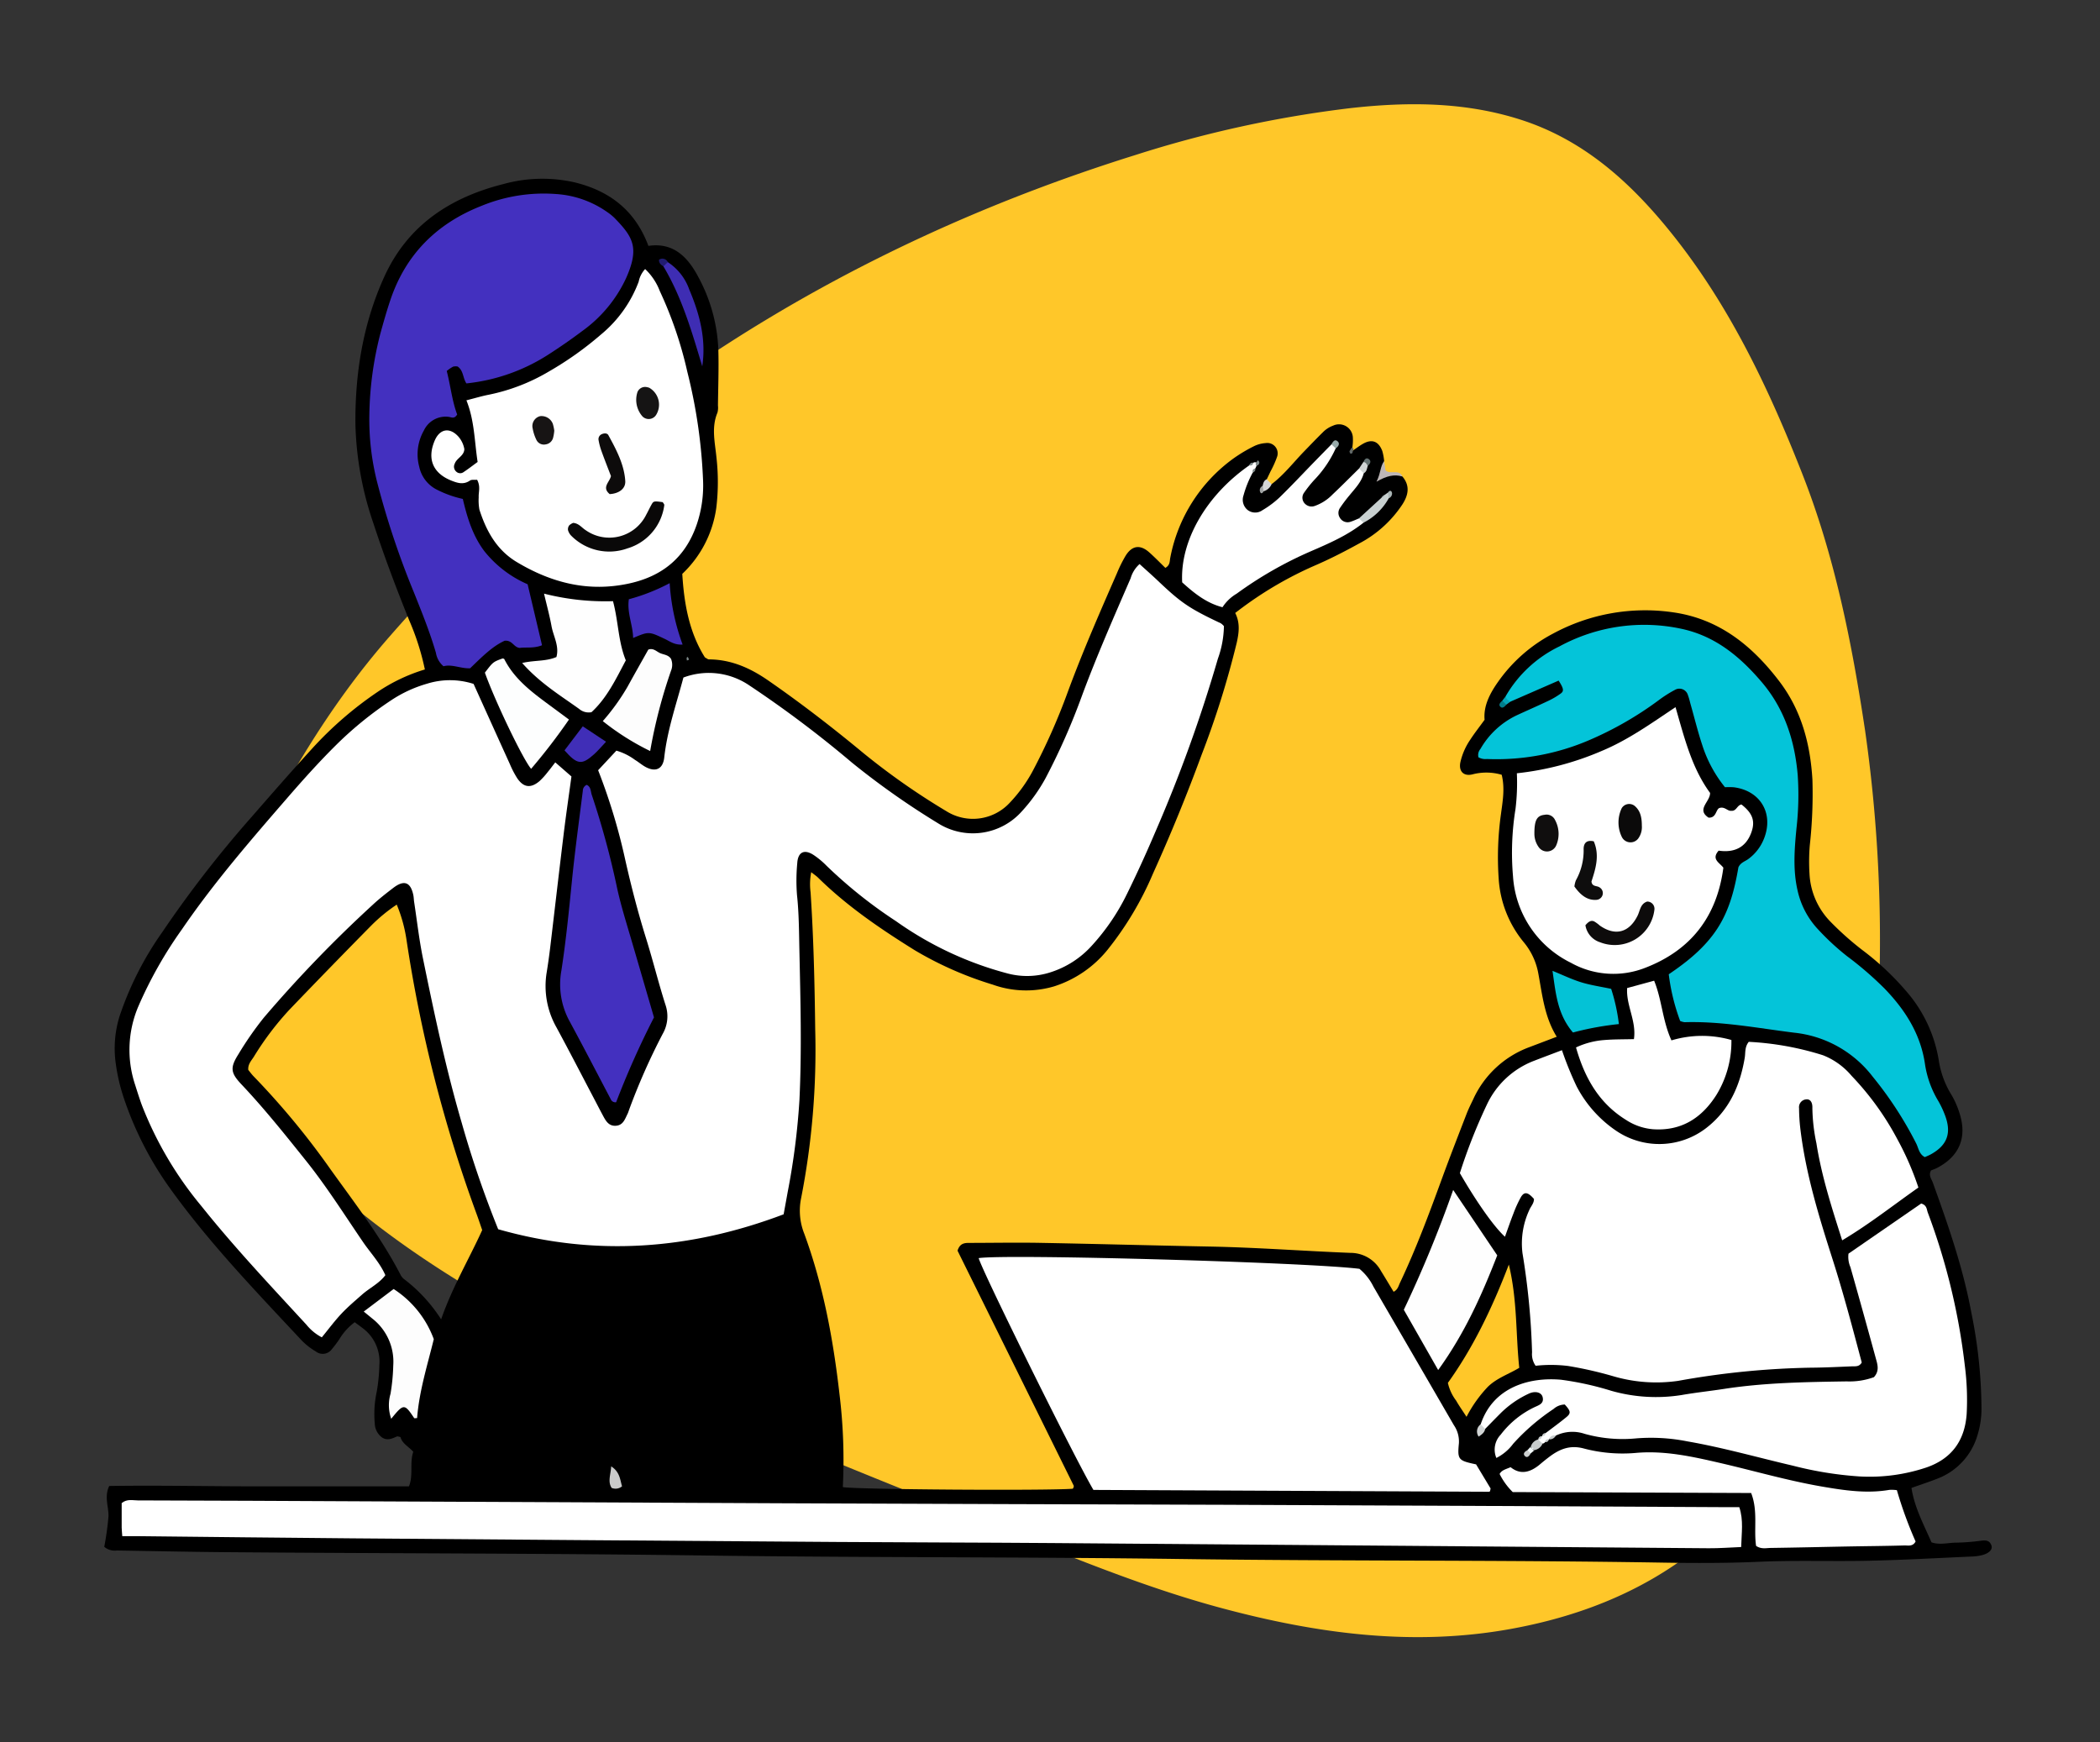 <svg xmlns="http://www.w3.org/2000/svg" xmlns:xlink="http://www.w3.org/1999/xlink" width="423" height="351" viewBox="0 0 423 351"><rect x="0" y="0" width="423" height="351" fill="#333333" stroke="none"/><defs><clipPath id="clip-path"><rect id="Rectangle_24" data-name="Rectangle 24" width="380.188" height="278.851" fill="none"></rect></clipPath><clipPath id="clip-Meeting_interpretation"><rect width="423" height="351"></rect></clipPath></defs><g id="Meeting_interpretation" data-name="Meeting interpretation" clip-path="url(#clip-Meeting_interpretation)"><rect width="423" height="351" fill="rgba(255,255,255,0)"></rect><path id="Path_108" data-name="Path 108" d="M334.638,312.886c.048,18.106-.736,36.149-3.9,54.027-3.055,17.246-8.4,33.531-18.78,47.95-12.81,17.791-30.484,27.307-51.63,31.145-19.7,3.578-38.982.96-58.08-4.145-16.637-4.448-32.438-11.195-48.376-17.556-28.82-11.5-57.64-23.005-85.333-37.108-15.9-8.1-31.077-17.3-44.583-29.042-7.888-6.857-15.214-14.237-19.4-24.09-5.76-13.569-6.4-27.288.036-40.726,8.085-16.881,17.4-32.976,29.844-47.211,40.855-46.742,91.24-78.6,150.3-97.047a232.655,232.655,0,0,1,43.18-9.424c11.56-1.306,23.168-1.3,34.473,2.345,12.09,3.9,21.2,11.841,29.1,21.38,12.369,14.927,20.578,32.175,27.594,50.063,6.532,16.653,9.963,34.06,12.612,51.67a299.214,299.214,0,0,1,2.932,47.771" transform="translate(44 -117.866)" fill="#ffc729"></path><g id="Group_48" data-name="Group 48" transform="translate(21 36)"><g id="Group_47" data-name="Group 47" clip-path="url(#clip-path)"><path id="Path_767" data-name="Path 767" d="M380.119,275.287c-.439-1.181-1.423-.991-2.412-.876a40.906,40.906,0,0,1-4.645.35c-1.647,0-3.316.528-5.006-.063-1.567-3.6-3.439-7.05-4.028-10.959,1.911-.681,3.61-1.233,5.268-1.888a13.361,13.361,0,0,0,8-8.652,18.117,18.117,0,0,0,.831-5.653,99.024,99.024,0,0,0-2.066-19.238c-1.662-8.968-4.658-17.55-7.746-26.1-.273-.755-.9-1.451-.349-2.428.371-.154.826-.3,1.245-.521,4.511-2.365,6.081-6.22,4.459-11.111a17.187,17.187,0,0,0-1.59-3.594,18.443,18.443,0,0,1-2.565-7.025,28.1,28.1,0,0,0-6.719-14.055,55.117,55.117,0,0,0-8.645-8.073,60.437,60.437,0,0,1-6.435-5.721,14.829,14.829,0,0,1-4.23-9.647,39.416,39.416,0,0,1,.056-5.737,94.354,94.354,0,0,0,.53-13.26c-.429-7.176-2.212-13.934-6.647-19.762-5.461-7.177-12.122-12.594-21.373-13.917a39.028,39.028,0,0,0-24.312,4.328,31.212,31.212,0,0,0-10.96,9.633c-1.692,2.387-2.99,4.9-2.741,7.681-1.074,1.48-2.038,2.7-2.882,4a13.179,13.179,0,0,0-2,4.576c-.355,1.783.633,2.846,2.407,2.427a11.025,11.025,0,0,1,5.922.074c.68,2.769.186,5.377-.156,7.969a62.484,62.484,0,0,0-.457,12.89,22.276,22.276,0,0,0,5.017,12.826,13.6,13.6,0,0,1,2.981,6.4c.8,4.307,1.235,8.711,3.7,12.689-2.055.781-3.821,1.457-5.591,2.124a20.042,20.042,0,0,0-11.249,10.507c-.468.968-.946,1.936-1.333,2.937-1.678,4.349-3.373,8.692-4.971,13.07-2.582,7.076-5.209,14.129-8.439,20.943-.3.642-.44,1.384-1.277,1.793-.842-1.39-1.681-2.8-2.548-4.2a6.973,6.973,0,0,0-6.122-3.636c-9.447-.374-18.878-1.092-28.336-1.272-11.371-.216-22.739-.536-34.11-.745-4.668-.086-9.338,0-14.008.008-1.078,0-2.2-.1-2.711,1.57,7.735,15.64,15.571,31.484,23.4,47.332a.569.569,0,0,1-.039.352,1.4,1.4,0,0,1-.149.269c-5.21.413-43.647.163-46.318-.327a109.533,109.533,0,0,0-.652-18.544c-1.258-11.082-3.253-21.982-7.115-32.5a12.525,12.525,0,0,1-.686-6.9,155.184,155.184,0,0,0,2.889-34.267c-.113-9.218-.323-18.43-.933-27.63a12.576,12.576,0,0,1,.131-4.038c.676.537,1.06.789,1.381,1.105,5.837,5.75,12.558,10.316,19.479,14.625a71.236,71.236,0,0,0,15.71,6.925,19.863,19.863,0,0,0,12.353.35,22.724,22.724,0,0,0,10.788-7.4,65.3,65.3,0,0,0,9.149-15.365q5.324-11.768,9.775-23.89a181.318,181.318,0,0,0,7.072-22.568c.445-1.994.722-3.97-.307-6,.517-.392.977-.751,1.449-1.095a74.784,74.784,0,0,1,14.552-8.44c3.07-1.317,6.055-2.857,8.983-4.469a23.487,23.487,0,0,0,8.7-7.872c1.195-1.867,1.58-3.741,0-5.611a4.414,4.414,0,0,0-4.041.063c.367-1.016-.139-2.134.364-3.135a10.844,10.844,0,0,0-.381-2.081c-.773-1.988-2.114-2.457-3.915-1.42-.7.4-1.35.9-2.023,1.358-.219,0-.252.084-.248.138a1.232,1.232,0,0,0-.077-.134c-.108-.169.069-.439.231-.618a9.7,9.7,0,0,0,.1-2.13,2.789,2.789,0,0,0-3.972-2.288,5.543,5.543,0,0,0-2.08,1.355c-1.275,1.255-2.513,2.548-3.759,3.833-2.153,2.22-4.042,4.7-6.534,6.587a1.756,1.756,0,0,0-1.307.749c-.018.154.023.229.072.263l-.081.01a.1.1,0,0,1-.1-.057.32.32,0,0,1,.094-.449c.231-.461.033-1.023.329-1.473.255-.533.514-1.064.762-1.6a20.482,20.482,0,0,0,1.315-2.93,2.094,2.094,0,0,0-2.3-2.774,6.3,6.3,0,0,0-2.394.649,30.749,30.749,0,0,0-4,2.385,32.056,32.056,0,0,0-12.818,20.078c-.144.673,0,1.475-.991,2.027-1.044-1.012-2.106-2.116-3.248-3.13-1.82-1.616-3.467-1.393-4.759.693a27.807,27.807,0,0,0-1.75,3.53c-3.446,7.886-6.9,15.772-9.876,23.849a126.055,126.055,0,0,1-7.12,16.048,29.609,29.609,0,0,1-4.625,6.364,10.088,10.088,0,0,1-12.756,1.644,140.65,140.65,0,0,1-16.733-11.726c-6.177-5.115-12.519-10.013-19.116-14.584-3.632-2.517-7.475-4.23-11.962-4.254-.212,0-.422-.206-.8-.4-3.2-5.094-4.2-10.911-4.557-16.828A22.558,22.558,0,0,0,123.28,66.31a43.439,43.439,0,0,0,.046-10.035c-.284-3.067-1.086-6.117.191-9.155a3.951,3.951,0,0,0,.1-1.426c.041-3.71.181-7.424.082-11.131a33.339,33.339,0,0,0-4.034-14.757c-2.094-3.966-4.984-7.031-10.057-6.271C106.954,6.4,101.816,2.449,94.688.724a29.278,29.278,0,0,0-14.207.335C69.751,3.744,61.159,9.323,56.424,19.714c-4.29,9.416-5.915,19.428-5.834,29.694a66.144,66.144,0,0,0,3.635,20.048c2.157,6.594,4.6,13.077,7.2,19.507a50.721,50.721,0,0,1,3.155,9.9,35.056,35.056,0,0,0-9.491,4.5,73.331,73.331,0,0,0-13.27,11.495c-4.115,4.509-8.128,9.111-12.14,13.713A229.871,229.871,0,0,0,11.65,151.828a65.238,65.238,0,0,0-8.57,16.9,21.871,21.871,0,0,0-.754,9.579,37.563,37.563,0,0,0,1.641,6.972,68.594,68.594,0,0,0,9.083,17.838c7.956,11.143,17.443,20.968,26.751,30.943a13.584,13.584,0,0,0,2.825,2.194,2.251,2.251,0,0,0,3.215-.465,22.392,22.392,0,0,0,1.508-2,11.887,11.887,0,0,1,3.1-3.43c.562.417,1.046.755,1.507,1.122a8.384,8.384,0,0,1,3.461,7.48,36.388,36.388,0,0,1-.522,5.349,21.234,21.234,0,0,0-.406,6.426,3.61,3.61,0,0,0,1.4,2.789c1.044.757,2.036.31,3.038-.148.167-.076.43.058.739.111.338,1.311,1.63,1.909,2.579,2.967-.767,2.268.046,4.724-.87,6.963-10.181,0-20.231-.007-30.28,0s-20.074-.227-30.094-.07c-1.054,2.2-.081,4.2-.151,6.15a59.965,59.965,0,0,1-.85,6.1,3.209,3.209,0,0,0,2.527.744c7.182.113,14.363.272,21.545.333,32.2.275,64.411.229,96.616.672,32.083.441,64.171.27,96.257.711,32.322.444,64.651.187,96.975.726,6.451.108,12.9.121,19.362-.168,7.41-.331,14.845-.045,22.266-.212,6.932-.156,13.859-.55,20.788-.852a9.724,9.724,0,0,0,1.773-.241c1.517-.354,2.333-1.156,2.012-2.02M67.857,229.779a31.443,31.443,0,0,0-7.486-8.12,2.532,2.532,0,0,1-.67-.816c-3.914-7.569-9.114-14.3-14.05-21.179A155.824,155.824,0,0,0,30.11,180.849c-.417-.421-.764-.912-1.1-1.319-.1-1.152.622-1.865,1.118-2.647a59.378,59.378,0,0,1,7.132-9.442q8.2-8.555,16.528-17a33.192,33.192,0,0,1,5.127-4.21,29.8,29.8,0,0,1,1.96,7.051,282.1,282.1,0,0,0,14.083,55.16c.414,1.117.785,2.249,1.171,3.357-2.687,5.916-6,11.452-8.272,17.974M278.74,243.321a26.271,26.271,0,0,0-4.34,6.093c-.855-1.323-1.523-2.252-2.08-3.243a9.28,9.28,0,0,1-1.676-3.595c4.979-6.933,8.836-14.834,12.28-23.837,1.745,7.309,1.369,14.007,2.1,20.8-2.051,1.253-4.461,2.03-6.284,3.785" transform="translate(0 0)"></path><path id="Path_768" data-name="Path 768" d="M717.846,161.336c-1.594-.475-3.121-.155-5.214,1.055.906-1.816.737-3.1,1.537-4.127l.283,1.816c.882.985,2.707-.367,3.394,1.256" transform="translate(-456.368 -101.352)" fill="#bdb6b6"></path><path id="Path_769" data-name="Path 769" d="M650.479,169.348a2.5,2.5,0,0,1-1.617,1.457.873.873,0,0,1-.192-1.089c.114-.54.227-1.08.819-1.324l.99.956" transform="translate(-415.336 -107.838)" fill="#d4d6d6"></path><path id="Path_770" data-name="Path 770" d="M698.171,151.209c.018.322-.037.63-.424.631-.081,0-.274-.389-.22-.516a3.5,3.5,0,0,1,.551-.729.362.362,0,0,1,.094.614" transform="translate(-446.688 -96.441)" fill="#616868"></path><path id="Path_771" data-name="Path 771" d="M99.9,255.818l3.255,2.838c-.525,3.868-1.1,7.761-1.574,11.664-.928,7.6-1.8,15.2-2.707,22.8q-.3,2.493-.7,4.973a16.883,16.883,0,0,0,1.953,11.089c2.619,4.837,5.138,9.728,7.7,14.6.557,1.058,1.1,2.122,1.668,3.176.574,1.073,1.167,2.17,2.636,2.059s1.81-1.388,2.348-2.435a6.077,6.077,0,0,0,.25-.672,128.891,128.891,0,0,1,6.813-15.409,7.1,7.1,0,0,0,.553-5.844c-1.418-4.439-2.529-8.974-3.919-13.422-1.642-5.257-3.013-10.577-4.219-15.946a119.144,119.144,0,0,0-5.426-17.889l3.674-3.945a11.722,11.722,0,0,1,3.755,1.865c.719.428,1.357,1,2.088,1.4,2.055,1.126,3.54.457,3.8-1.874.606-5.506,2.417-10.7,3.864-16.121a14.522,14.522,0,0,1,13.3,1.605,224.915,224.915,0,0,1,20.644,15.536,158.672,158.672,0,0,0,17.29,12.186,13.188,13.188,0,0,0,16.938-2.379,33.8,33.8,0,0,0,4.785-6.7,132.89,132.89,0,0,0,7.248-16.386c2.984-8.078,6.454-15.958,9.876-23.855a6.066,6.066,0,0,1,1.8-2.865c1.228,1.118,2.46,2.2,3.648,3.327,4.753,4.513,6.336,5.59,12.73,8.616a3.233,3.233,0,0,1,.612.562,20.242,20.242,0,0,1-1.212,6.553,291.628,291.628,0,0,1-12.67,35.054q-2.665,6.269-5.671,12.392a43.958,43.958,0,0,1-7.049,10.357,18.9,18.9,0,0,1-8.342,5.379,15.3,15.3,0,0,1-8.492.269A69.288,69.288,0,0,1,168.522,287.8a94.061,94.061,0,0,1-14.01-11.187,16.5,16.5,0,0,0-2.476-2.07c-1.918-1.306-3.247-.72-3.393,1.549a37.6,37.6,0,0,0-.054,6.456c.4,3.7.4,7.414.482,11.119.219,10.054.494,20.113.01,30.166a143.3,143.3,0,0,1-2.362,18.5c-.254,1.41-.512,2.819-.822,4.525-18.78,7.119-37.91,8.594-57.5,3.006a210.353,210.353,0,0,1-7.337-21.413c-3.193-10.914-5.54-22.032-7.817-33.161-.766-3.745-1.195-7.558-1.772-11.341-.072-.473-.07-.959-.17-1.425-.558-2.607-1.87-3.081-4.044-1.413-1.424,1.092-2.849,2.2-4.157,3.424a256.982,256.982,0,0,0-21.929,22.733,67.232,67.232,0,0,0-5.112,7.366c-1.678,2.673-1.587,3.709.624,6.049,4.612,4.881,8.785,10.116,12.978,15.351s7.766,10.919,11.544,16.45c1.471,2.154,3.325,4.067,4.468,6.635-1.262,1.681-3.153,2.559-4.654,3.879-1.437,1.264-2.907,2.507-4.215,3.9-1.373,1.46-2.57,3.085-3.931,4.743a9.825,9.825,0,0,1-3.088-2.529c-7.211-7.844-14.528-15.594-21.183-23.93a73.187,73.187,0,0,1-11.976-20.314c-.494-1.345-.921-2.715-1.354-4.082a22.344,22.344,0,0,1,.625-15.769,84.607,84.607,0,0,1,8.809-15.579c6.434-9.41,13.885-18,21.337-26.6,3.139-3.619,6.337-7.182,9.745-10.555a72.88,72.88,0,0,1,11.139-9.031,25.959,25.959,0,0,1,7.138-3.282,15.506,15.506,0,0,1,9.376.038c2.387,5.276,4.836,10.707,7.3,16.129A19.523,19.523,0,0,0,92.225,259c1.285,1.905,2.742,2.083,4.509.583a15.024,15.024,0,0,0,1.677-1.861c.459-.546.879-1.124,1.483-1.9" transform="translate(-9.05 -138.239)" fill="#fff"></path><path id="Path_772" data-name="Path 772" d="M779.907,485.207a67.8,67.8,0,0,0,2.957,7.288,24.427,24.427,0,0,0,8.042,8.994A15.472,15.472,0,0,0,809,500.856c4.633-3.6,6.774-8.514,7.721-14.108.176-1.038-.037-2.17.813-3.228a59.52,59.52,0,0,1,14.951,2.7,14.441,14.441,0,0,1,5.769,4.154,57.136,57.136,0,0,1,9.209,12.759,58.543,58.543,0,0,1,4.241,9.74c-5.023,3.525-9.851,7.355-15.352,10.635-2.1-6.572-4.145-12.928-5.191-19.555a36.712,36.712,0,0,1-.814-7.114c.046-1.238-.51-1.841-1.282-1.726a1.578,1.578,0,0,0-1.4,1.772,38.246,38.246,0,0,0,.234,3.925c1.056,9.072,3.718,17.758,6.485,26.407,2.218,6.933,4.067,13.962,5.908,20.895-.513.916-1.3.752-1.984.78-2.749.112-5.5.252-8.249.269a165.35,165.35,0,0,0-26.737,2.652,30.78,30.78,0,0,1-13.117-.939,77.128,77.128,0,0,0-9.08-2.061,28.365,28.365,0,0,0-6.52-.038,4,4,0,0,1-.719-2.71,147.86,147.86,0,0,0-1.931-19.977,15.955,15.955,0,0,1,1.356-8.646c.3-.764.978-1.375.955-2.273-1.213-1.4-1.953-1.526-2.644-.339a23.625,23.625,0,0,0-1.481,3.253c-.6,1.526-1.129,3.082-1.715,4.7-2.205-2.006-5.646-6.875-9.083-12.81a110.736,110.736,0,0,1,5.434-13.792,17.306,17.306,0,0,1,9.472-8.827c1.778-.687,3.562-1.355,5.655-2.151" transform="translate(-486.284 -309.645)" fill="#fff"></path><path id="Path_773" data-name="Path 773" d="M566.493,606.417a10.994,10.994,0,0,1,2.814,3.578q8.111,13.946,16.2,27.905a5.789,5.789,0,0,1,1.022,3.673c-.325,3.317-.1,3.478,3.459,4.237l2.929,4.863c-.095.371-.09.524-.164.592a.55.55,0,0,1-.341.063c-26.549-.122-53.1-.247-79.5-.371-3.754-6.338-22.38-44-23.115-46.694,5.495-.86,66.036.835,76.7,2.155" transform="translate(-313.664 -386.818)" fill="#fff"></path><path id="Path_774" data-name="Path 774" d="M9.868,747.492c-.06-.843-.117-1.3-.12-1.755-.011-1.67,0-3.339,0-4.913,1.089-.885,2.21-.539,3.242-.537q22.265.059,44.53.179,43.092.2,86.183.4,43.991.176,87.982.3,50.633.211,101.265.482c.832,0,1.664,0,2.633,0,.884,2.638.448,5.206.378,8.03-2.268.09-4.389.262-6.51.246q-66.253-.508-132.507-1.048c-14.364-.11-28.729-.118-43.093-.218q-48.837-.339-97.674-.729c-14.363-.115-28.726-.292-43.089-.439-.95-.01-1.9,0-3.215,0" transform="translate(-6.238 -474.034)" fill="#fff"></path><path id="Path_775" data-name="Path 775" d="M775.037,264.347a25.085,25.085,0,0,1,10.864-10.1,35.717,35.717,0,0,1,24.672-3.524c6.793,1.473,11.764,5.642,16.1,10.742,4.589,5.4,6.648,11.821,7.231,18.762a59.916,59.916,0,0,1-.262,10.743c-.4,4.159-.729,8.342.241,12.5a16.665,16.665,0,0,0,4.152,7.82,50.413,50.413,0,0,0,5.792,5.356,68.644,68.644,0,0,1,7.6,6.566c4.158,4.315,7.253,9.18,8.117,15.247a20.148,20.148,0,0,0,2.671,7.368,18.952,18.952,0,0,1,1.369,2.915c1.331,3.551.432,5.985-2.83,7.807-.406.227-.844.4-1.248.581-1.138-.585-1.264-1.769-1.715-2.7a74.536,74.536,0,0,0-8.782-13.5,22.919,22.919,0,0,0-15.813-8.866c-7.348-.915-14.645-2.338-22.1-2.111a3.7,3.7,0,0,1-.873-.245,41.21,41.21,0,0,1-2.3-9.409c3.741-2.532,7.278-5.351,9.8-9.228,2.472-3.8,3.5-8.077,4.23-12.319.438-.971,1.327-1.178,1.985-1.667a9.292,9.292,0,0,0,3.212-4.223c1.918-5.009-.788-9.555-6.121-10.236a14.214,14.214,0,0,0-1.778-.01,26.026,26.026,0,0,1-4.6-8.555c-.862-2.6-1.517-5.279-2.265-7.922-.2-.69-.343-1.4-.6-2.065a1.779,1.779,0,0,0-2.594-1.08,24.623,24.623,0,0,0-3.314,2.108,69.307,69.307,0,0,1-13.959,8.021,47.276,47.276,0,0,1-20.621,3.809,2.868,2.868,0,0,1-1.707-.343,1.85,1.85,0,0,1,.388-1.664,16.709,16.709,0,0,1,7.557-6.908c2.061-.949,4.143-1.855,6.19-2.833a15.4,15.4,0,0,0,2.457-1.457c.671-.492.561-1.036-.445-2.589l-9.683,4.225c-.875.2-1.209-.137-1.013-1.009" transform="translate(-492.788 -160.032)" fill="#04c4d9"></path><path id="Path_776" data-name="Path 776" d="M168.01,46.549c-.761-1.168-.562-2.565-1.768-3.409a2.281,2.281,0,0,0-.908.024,7.771,7.771,0,0,0-1.285.879c.771,3.008,1.081,6.062,2.1,8.763-.577.968-1.165.538-1.714.477a4.826,4.826,0,0,0-5,2.764,9.68,9.68,0,0,0-.925,7.3,6.683,6.683,0,0,0,3.639,4.645,21.617,21.617,0,0,0,5.137,1.824c.875,3.746,1.986,7.387,4.32,10.5a22.661,22.661,0,0,0,8.733,6.69l2.9,12.284c-1.655.676-3.228.353-4.5.539-1.256-.142-1.441-1.578-3.014-1.45-2.513,1.125-4.672,3.348-6.968,5.553-1.874.082-3.684-.879-5.36-.407a4.491,4.491,0,0,1-1.528-2.7c-1.2-4.137-2.814-8.119-4.407-12.112a168.635,168.635,0,0,1-7.376-22.055,51.433,51.433,0,0,1-1.627-13.827,69.183,69.183,0,0,1,2.208-16.283c.633-2.3,1.281-4.6,2.045-6.858,3.112-9.2,9.379-15.387,18.338-18.912A32.979,32.979,0,0,1,186.137,8.4a20.126,20.126,0,0,1,10.321,3.685,10.507,10.507,0,0,1,1.386,1.133c3.738,3.853,5.059,5.98,2.331,12.12a27.135,27.135,0,0,1-8.821,10.647c-2.193,1.653-4.458,3.22-6.767,4.706a37.654,37.654,0,0,1-16.577,5.853" transform="translate(-95.061 -5.308)" fill="#4330bf"></path><path id="Path_777" data-name="Path 777" d="M192.438,93.06c-.524.046-1.1-.073-1.43.156-1.272.878-2.454.531-3.726.026-3.729-1.479-4.963-4.361-3.387-8.063,1.015-2.385,3.009-2.751,4.76-.83a5.174,5.174,0,0,1,1.214,2.538c-.051,1.388-1.546,1.8-1.935,2.937a1.316,1.316,0,0,0,.323,1.615,1.149,1.149,0,0,0,1.341.155c.99-.647,1.925-1.377,2.945-2.119-.642-4.178-.625-8.356-2.257-12.418,1.817-.46,3.176-.878,4.565-1.141a38.87,38.87,0,0,0,11.98-4.624,67.2,67.2,0,0,0,10.523-7.458,25.239,25.239,0,0,0,7.632-10.677,5.265,5.265,0,0,1,1.3-2.542,11.923,11.923,0,0,1,2.953,4.43,79.63,79.63,0,0,1,5.539,16.249,106.475,106.475,0,0,1,3.179,21.961,24.5,24.5,0,0,1-1.272,8.812c-2.264,6.6-6.863,10.408-13.6,11.883-8.184,1.792-15.626-.1-22.657-4.314-4.054-2.432-6.137-6.252-7.522-10.552a10.4,10.4,0,0,1-.144-2.488c-.063-1.053.421-2.132-.32-3.536" transform="translate(-117.337 -32.414)" fill="#fff"></path><path id="Path_778" data-name="Path 778" d="M770.842,618.587c2.5-7.522,9.825-9.551,16.169-8.991a60.98,60.98,0,0,1,10.142,2.232,32.834,32.834,0,0,0,14.214.844c2.823-.493,5.679-.792,8.513-1.229,8.189-1.264,16.448-1.383,24.7-1.51a14.419,14.419,0,0,0,5.473-.848c1.191-1.3.706-2.618.367-3.86q-2.505-9.169-5.1-18.315a5.136,5.136,0,0,1-.386-2.709l14.645-10.1c1.16.339,1.092,1.181,1.326,1.817a130.009,130.009,0,0,1,7.474,30.953,53.382,53.382,0,0,1,.355,9.677c-.392,5.294-2.985,8.948-8.094,10.72a35.991,35.991,0,0,1-13.43,1.815,72.517,72.517,0,0,1-13.436-2.162c-7.1-1.651-14.116-3.661-21.31-4.908a37.4,37.4,0,0,0-10.362-.595,28.319,28.319,0,0,1-10.316-.922,7.7,7.7,0,0,0-5.834.373c-.338.439-1.023.244-1.337.73l-.043.022a3.787,3.787,0,0,1-.744.521.61.61,0,0,1-.519.31c-.744.208-.958-.155-.888-.824l.04-.034a2.342,2.342,0,0,1,.7-.615l.1-.077a.8.8,0,0,1,.614-.513c1.421-1.086,2.875-2.132,4.252-3.273.947-.784.845-1.229-.345-2.526a3.52,3.52,0,0,0-2.261.9,43.032,43.032,0,0,0-8.124,7,9.53,9.53,0,0,1-3.393,2.865,4.331,4.331,0,0,1,.87-4.685,18.59,18.59,0,0,1,6.893-5.58c.888-.4,1.869-.73,1.557-1.994-.234-.949-1.45-1.3-2.743-.714a19.9,19.9,0,0,0-5.84,4.081c-1.007,1.009-2,2.033-3,3.051-.757.135-1.176-.06-.91-.929" transform="translate(-493.594 -367.655)" fill="#fff"></path><path id="Path_779" data-name="Path 779" d="M789.5,309.351a58.963,58.963,0,0,0,17.039-4.478c5.31-2.2,9.967-5.534,14.918-8.844,1.8,6.221,3.279,12.264,6.959,17.274.054,1.77-2.837,3.309-.312,4.979,1.559.1,1.438-1.522,2.141-1.916,1.129-.4,1.666.649,2.465.543,1.037.092,1.166-1.183,2.041-1.264,2.155,1.7,2.786,3.23,2.036,5.456-1.082,3.212-3.508,4.3-6.643,3.833-1.518,1.739.147,2.384.951,3.435-1.286,9.787-6.482,16.629-15.821,20.2a17.527,17.527,0,0,1-14.919-1.06,20.876,20.876,0,0,1-11.63-17.384,55.305,55.305,0,0,1,.5-13.584,43.645,43.645,0,0,0,.274-7.185" transform="translate(-504.96 -189.576)" fill="#fff"></path><path id="Path_780" data-name="Path 780" d="M784.236,719.608a13.656,13.656,0,0,1-2.641-3.645c.438-.8,1.267-.95,2.217-1.365,2.03,1.637,4.042,1.012,5.946-.6q.82-.7,1.673-1.352c2.145-1.65,4.285-2.613,7.233-1.786a30.655,30.655,0,0,0,10.675.836c5.679-.442,11.169.779,16.652,2.048,6.862,1.588,13.634,3.567,20.585,4.763,4.479.771,8.971,1.442,13.534.66a7.6,7.6,0,0,1,1.507.06,81.8,81.8,0,0,0,3.77,10.338c-.57,1.075-1.518.776-2.279.8-3.706.108-7.414.133-11.121.2-5.262.1-10.523.226-15.786.3-.926.013-1.911.287-2.945-.418-.5-3.365.418-7.017-.994-10.65l-48.026-.188" transform="translate(-500.531 -455.037)" fill="#fff"></path><path id="Path_781" data-name="Path 781" d="M274.3,386.412a172.5,172.5,0,0,0-7.622,17.088,1,1,0,0,1-1.091-.618c-2.78-5.285-5.521-10.593-8.37-15.842a15.512,15.512,0,0,1-1.567-10.075c.948-6.131,1.542-12.3,2.164-18.467.6-5.929,1.415-11.837,2.154-17.751a1.324,1.324,0,0,1,.77-1.181c.886.372.794,1.338,1.036,2.029a168.133,168.133,0,0,1,5.143,18.978c.73,3.266,1.716,6.448,2.658,9.65,1.579,5.37,3.138,10.747,4.726,16.189" transform="translate(-163.569 -217.458)" fill="#4330bf"></path><path id="Path_782" data-name="Path 782" d="M640.314,154.506c-.475,1.783-1.744,3.05-2.857,4.422a30.369,30.369,0,0,0-1.922,2.55,1.771,1.771,0,0,0-.013,2.017,1.79,1.79,0,0,0,2.169.766c.561-.176,1.1-.434,1.643-.656.77-.218,1.012.142.934.853-3.208,2.562-6.947,4.175-10.66,5.782a78.069,78.069,0,0,0-14.9,8.525,8.539,8.539,0,0,0-2.847,2.727c-3.273-.841-5.745-2.866-8.12-5.01-.451-8.327,4.814-17.505,13.488-23.549a2.185,2.185,0,0,1,.841-.542.611.611,0,0,1,.59-.055q.311.185.23.4t-.179.225a1.932,1.932,0,0,1-.268.6,1.236,1.236,0,0,1-.484.793,21.246,21.246,0,0,0-1.865,4.613,2.643,2.643,0,0,0,.8,2.913,2.5,2.5,0,0,0,3.016.065,19.3,19.3,0,0,0,3.421-2.552c2.387-2.32,4.661-4.757,6.985-7.144q1.74-1.788,3.49-3.565c.752-.232,1,.074.859.8a22.6,22.6,0,0,1-4.376,6.424,25.156,25.156,0,0,0-1.985,2.5,1.694,1.694,0,0,0,.208,2.274,1.867,1.867,0,0,0,1.973.391,9.255,9.255,0,0,0,3.547-2.3c1.806-1.7,3.554-3.467,5.326-5.206.778-.154,1.188.067.958.94" transform="translate(-386.615 -95.167)" fill="#fff"></path><path id="Path_783" data-name="Path 783" d="M824.4,462.724a16.222,16.222,0,0,1,5.809-1.5c1.881-.151,3.776-.121,5.855-.175.543-3.639-1.6-6.791-1.366-10.288l5.436-1.48c1.563,3.8,1.678,8.061,3.489,12.022a21.446,21.446,0,0,1,12.077-.077,20.555,20.555,0,0,1-2.978,10.994c-2.932,4.672-7.053,7.384-12.83,6.982a11.658,11.658,0,0,1-5.366-1.844c-5.412-3.329-8.352-8.374-10.128-14.639" transform="translate(-527.945 -287.721)" fill="#fff"></path><path id="Path_784" data-name="Path 784" d="M734.86,602.767l-6.92-12.143a246.216,246.216,0,0,0,9.942-24.138l8.877,13.175c-3.131,8.047-6.571,15.739-11.9,23.106" transform="translate(-466.171 -362.776)" fill="#fefefe"></path><path id="Path_785" data-name="Path 785" d="M234.089,246.415c2.542-.592,4.755-.282,6.9-1.2.611-2.233-.616-4.174-.986-6.215-.375-2.073-.938-4.113-1.509-6.554a50,50,0,0,0,13.891,1.518c1.1,4.113,1.038,8.127,2.582,11.922-1.968,3.7-3.79,7.578-6.918,10.442a2.954,2.954,0,0,1-2.491-.665c-3.849-2.757-7.927-5.233-11.471-9.249" transform="translate(-149.91 -148.859)" fill="#fefefe"></path><path id="Path_786" data-name="Path 786" d="M145.348,626.531l6.024-4.543a20.4,20.4,0,0,1,8.086,10.1c-1.252,5.139-2.928,10.387-3.361,15.9-.231,0-.538.077-.6-.011-1.944-2.931-2.118-2.928-4.614.152a8.235,8.235,0,0,1-.14-5.033,40.538,40.538,0,0,0,.551-5.7,11.012,11.012,0,0,0-4.206-9.443c-.459-.382-.924-.756-1.744-1.427" transform="translate(-93.081 -398.32)" fill="#fdfdfd"></path><path id="Path_787" data-name="Path 787" d="M213.2,271.608c1.64-2.149,1.631-2.161,3.577-2.866.111.041.287.049.325.127,2.064,4.078,5.609,6.7,9.157,9.315,1.237.913,2.472,1.828,3.878,2.868a120.87,120.87,0,0,1-7.624,9.927c-1.628-1.879-7.255-13.6-9.314-19.371" transform="translate(-136.53 -172.102)" fill="#fdfefe"></path><path id="Path_788" data-name="Path 788" d="M279.25,278.019a43.379,43.379,0,0,0,5.018-6.983c1.372-2.5,2.781-4.976,4.15-7.42,1-.371,1.621.352,2.336.687.739.347,1.669.326,2.232,1.159a3.117,3.117,0,0,1,.019,2.375,103.592,103.592,0,0,0-4.212,16.209,50.925,50.925,0,0,1-9.542-6.027" transform="translate(-178.831 -168.753)" fill="#fdfdfd"></path><path id="Path_789" data-name="Path 789" d="M815.339,456.162c-3.2-3.765-3.469-8.058-4.121-12.423,2.1.851,3.911,1.736,5.818,2.319s3.933.873,6,1.313a37.053,37.053,0,0,1,1.554,7.095,59.625,59.625,0,0,0-9.255,1.7" transform="translate(-519.502 -284.169)" fill="#04c2d6"></path><path id="Path_790" data-name="Path 790" d="M293.705,229.814a39.2,39.2,0,0,0,8.222-3.239,43.411,43.411,0,0,0,2.606,12.364c-1.621.125-2.563-.648-3.581-1.128-3.212-1.517-3.2-1.539-6.39-.192-.041-2.617-1.264-5.061-.857-7.8" transform="translate(-188.035 -145.098)" fill="#422fbc"></path><path id="Path_791" data-name="Path 791" d="M314.061,46.641a10.873,10.873,0,0,1,4.317,5.515c2.1,4.937,3.435,10.02,2.618,15.478-2.087-6.932-4.082-13.88-7.827-20.149-.083-.683.122-1.062.892-.845" transform="translate(-200.541 -29.83)" fill="#3e2db3"></path><path id="Path_792" data-name="Path 792" d="M261.489,306.77l4.686,3.106c-.848.895-1.577,1.776-2.419,2.532-2.468,2.215-3.391,2.1-5.945-.793l3.678-4.845" transform="translate(-165.102 -196.455)" fill="#402eb7"></path><path id="Path_793" data-name="Path 793" d="M703.706,181.881l-.934-.853,4.562-4.181a1.738,1.738,0,0,1,.656-.586l.639-.45a.811.811,0,0,1,.155,1.154,12.058,12.058,0,0,1-5.077,4.916" transform="translate(-450.053 -112.588)" fill="#c8d0d0"></path><path id="Path_794" data-name="Path 794" d="M285.562,725.354a2.023,2.023,0,0,1-2.1.317c-.828-1.292-.178-2.672-.09-4.335,1.753,1.115,1.785,2.689,2.189,4.017" transform="translate(-181.263 -461.942)" fill="#cacbcb"></path><path id="Path_795" data-name="Path 795" d="M800.6,706.271l.887.824a2.212,2.212,0,0,1-1.6,1.316s-.281-.062-.282-.06a1.216,1.216,0,0,1-.408-.406s-.066-.282-.066-.282a2.067,2.067,0,0,1,1.464-1.393" transform="translate(-511.766 -452.294)" fill="#c7cccc"></path><path id="Path_796" data-name="Path 796" d="M312.518,45.5l-.892.845c-.5-.31-.928-.664-.88-1.337a1.194,1.194,0,0,1,1.772.492" transform="translate(-198.999 -28.689)" fill="#211c71"></path><path id="Path_797" data-name="Path 797" d="M769.678,697.8l.91.928c-.145.741-.672,1.113-1.315,1.547a1.772,1.772,0,0,1,.4-2.475" transform="translate(-492.43 -446.871)" fill="#d1d4d4"></path><path id="Path_798" data-name="Path 798" d="M703.794,160.846l-.958-.94.882-1.327c.734-.226.984.081.871.789-.151.554-.193,1.167-.8,1.477" transform="translate(-450.095 -101.507)" fill="#d0d5d5"></path><path id="Path_799" data-name="Path 799" d="M782.869,293.209c-.277.367-.727.765-1.08.507-.653-.478-.11-.927.272-1.314a1.136,1.136,0,0,1,.808.807" transform="translate(-500.461 -187.254)" fill="#027d8a"></path><path id="Path_800" data-name="Path 800" d="M706.162,158.181c-.184-.38-.381-.747-.871-.789.224-.542.6-1.022,1.158-.545.515.442.143.955-.287,1.334" transform="translate(-451.667 -100.319)" fill="#657272"></path><path id="Path_801" data-name="Path 801" d="M688.255,148.161l-.859-.8c.283-.51.653-1.16,1.259-.608.506.461.152,1.05-.4,1.41" transform="translate(-440.207 -93.844)" fill="#98aaaa"></path><path id="Path_802" data-name="Path 802" d="M798.477,710.892l-.8.667c-.679.24-.9.027-.649-.655l.694-.759a.278.278,0,0,0,.123.379l.235.23a.31.31,0,0,0,.4.138" transform="translate(-510.35 -454.775)" fill="#f3fafa"></path><path id="Path_803" data-name="Path 803" d="M795.917,712.254l.65.656c-.272.474-.681,1.036-1.181.531-.471-.475,0-.938.531-1.187" transform="translate(-509.239 -456.126)" fill="#cdd0d0"></path><path id="Path_804" data-name="Path 804" d="M783.9,291.725l-.808-.807.649-.833a1.739,1.739,0,0,0,1.013,1.009l-.854.631" transform="translate(-501.487 -185.77)" fill="#03a7b9"></path><path id="Path_805" data-name="Path 805" d="M647.829,172.074q.1.545.192,1.089c-.284.531-.612.541-.752-.042a.959.959,0,0,1,.56-1.047" transform="translate(-414.495 -110.196)" fill="#a1a4a4"></path><path id="Path_806" data-name="Path 806" d="M809.307,704.826a1.047,1.047,0,0,1,1.337-.73,1.331,1.331,0,0,1-1.337.73" transform="translate(-518.278 -450.878)" fill="#c7cccc"></path><path id="Path_807" data-name="Path 807" d="M719.213,176.354l-.155-1.154c.361-.5.731-.45.826.125a1.038,1.038,0,0,1-.671,1.029" transform="translate(-460.483 -111.978)" fill="#abb6b6"></path><path id="Path_808" data-name="Path 808" d="M326.7,268.427l-.426.18a2.628,2.628,0,0,1-.058-.543c.006-.07.154-.128.238-.192l.246.556" transform="translate(-208.906 -171.544)" fill="#808b8b"></path><path id="Path_809" data-name="Path 809" d="M645.143,158.778a.458.458,0,0,1-.051-.627l.356-.466c.094.152.264.3.267.457a.611.611,0,0,1-.571.637" transform="translate(-413.051 -100.981)" fill="#808b8b"></path><path id="Path_810" data-name="Path 810" d="M642.133,159.1c-.08.491-.4.61-.841.542.15-.383.386-.633.841-.542" transform="translate(-410.682 -101.878)" fill="#808b8b"></path><path id="Path_811" data-name="Path 811" d="M643.265,163.173c-.1-.422.02-.713.484-.793.121.437-.131.646-.484.793" transform="translate(-411.925 -103.988)" fill="#808b8b"></path><path id="Path_812" data-name="Path 812" d="M806.161,702.821c-.018.395-.23.556-.613.513a.517.517,0,0,1,.613-.513" transform="translate(-515.871 -450.083)" fill="#c7cccc"></path><path id="Path_813" data-name="Path 813" d="M804.019,704.463a.6.6,0,0,1-.7.615.609.609,0,0,1,.7-.615" transform="translate(-514.444 -451.136)" fill="#c7cccc"></path><path id="Path_814" data-name="Path 814" d="M807.122,706.731a.551.551,0,0,1,.744-.521c-.112.37-.324.593-.744.521" transform="translate(-516.879 -452.241)" fill="#c7cccc"></path><path id="Path_815" data-name="Path 815" d="M716.112,177.061a.679.679,0,0,1-.656.586l.656-.586" transform="translate(-458.176 -113.389)" fill="#abb6b6"></path><path id="Path_816" data-name="Path 816" d="M260.764,185.117c1.146.1,1.719.965,2.509,1.466a8.282,8.282,0,0,0,12.2-3.111c.4-.726.745-1.489,1.164-2.207.316-.541.552-.549,2.167-.321.109.2.34.429.308.608a10.506,10.506,0,0,1-7.435,8.708,10.787,10.787,0,0,1-11.248-2.495,2.606,2.606,0,0,1-.711-1.185,1.283,1.283,0,0,1,.254-.969,2.443,2.443,0,0,1,.8-.494" transform="translate(-166.306 -115.785)" fill="#090808"></path><path id="Path_817" data-name="Path 817" d="M279.086,154.9c-1.641-1.365-.027-2.375.261-3.628-.6-1.572-1.258-3.227-1.86-4.9a12.917,12.917,0,0,1-.646-2.4,1.091,1.091,0,0,1,.664-1.147c.476-.214,1.087-.216,1.308.186,1.594,2.915,3.2,5.909,3.414,9.248.108,1.673-1.459,2.563-3.14,2.646" transform="translate(-177.281 -91.369)" fill="#0d0b0b"></path><path id="Path_818" data-name="Path 818" d="M299.711,116.631a2.9,2.9,0,0,1,.85.173,3.924,3.924,0,0,1,1.383,5.47,1.765,1.765,0,0,1-2.752.3,5.057,5.057,0,0,1-1-4.923,1.673,1.673,0,0,1,1.52-1.015" transform="translate(-190.784 -74.69)" fill="#151414"></path><path id="Path_819" data-name="Path 819" d="M244.266,135.876a8.255,8.255,0,0,1-.236,1.439,1.794,1.794,0,0,1-1.518,1.337,1.66,1.66,0,0,1-1.817-.852,8.621,8.621,0,0,1-.781-2.353,2.052,2.052,0,0,1,1.506-2.486,2.438,2.438,0,0,1,2.552,1.542,9.294,9.294,0,0,1,.294,1.374" transform="translate(-153.618 -85.129)" fill="#171414"></path><path id="Path_820" data-name="Path 820" d="M829.664,409.713c.594-.72,1.11-1.05,1.736-.79a6.68,6.68,0,0,1,1.138.831c3.107,2.191,5.927,1.47,7.632-1.972.514-1.037.549-2.383,1.926-2.844a1.452,1.452,0,0,1,1.459,1.677,8.05,8.05,0,0,1-10.918,6.53,4.31,4.31,0,0,1-2.974-3.432" transform="translate(-531.315 -259.321)" fill="#0d0b0b"></path><path id="Path_821" data-name="Path 821" d="M827.39,371.036c1.21,2.784.4,5.487-.461,8.1.12,1.1,1.1.8,1.628,1.186a1.334,1.334,0,0,1,.608,1.527,1.386,1.386,0,0,1-1.334.987c-1.6.086-3-.785-4.339-2.7a5.121,5.121,0,0,1,.3-1.238,12.286,12.286,0,0,0,1.561-6.117c-.052-1.18.416-2.105,2.04-1.742" transform="translate(-527.362 -237.559)" fill="#0e0d0d"></path><path id="Path_822" data-name="Path 822" d="M801.077,360.087c-.005-2.8.553-3.637,2.077-3.794a1.877,1.877,0,0,1,2.079,1.037,5.861,5.861,0,0,1,.226,5.166,2.028,2.028,0,0,1-3.508.323,4.612,4.612,0,0,1-.873-2.732" transform="translate(-513.008 -228.158)" fill="#100e0e"></path><path id="Path_823" data-name="Path 823" d="M852.9,354.758a3.864,3.864,0,0,1-.6,2.29,1.949,1.949,0,0,1-3.447-.133,6.678,6.678,0,0,1-.005-5.793,1.768,1.768,0,0,1,2.747-.314c1.015.958,1.308,2.2,1.3,3.949" transform="translate(-543.18 -224.333)" fill="#0b0a0a"></path><path id="Path_824" data-name="Path 824" d="M799.714,711.218l-.235-.23c.342-.192.475-.172.235.23" transform="translate(-511.984 -455.24)" fill="#f6fcfc"></path></g></g></g></svg>